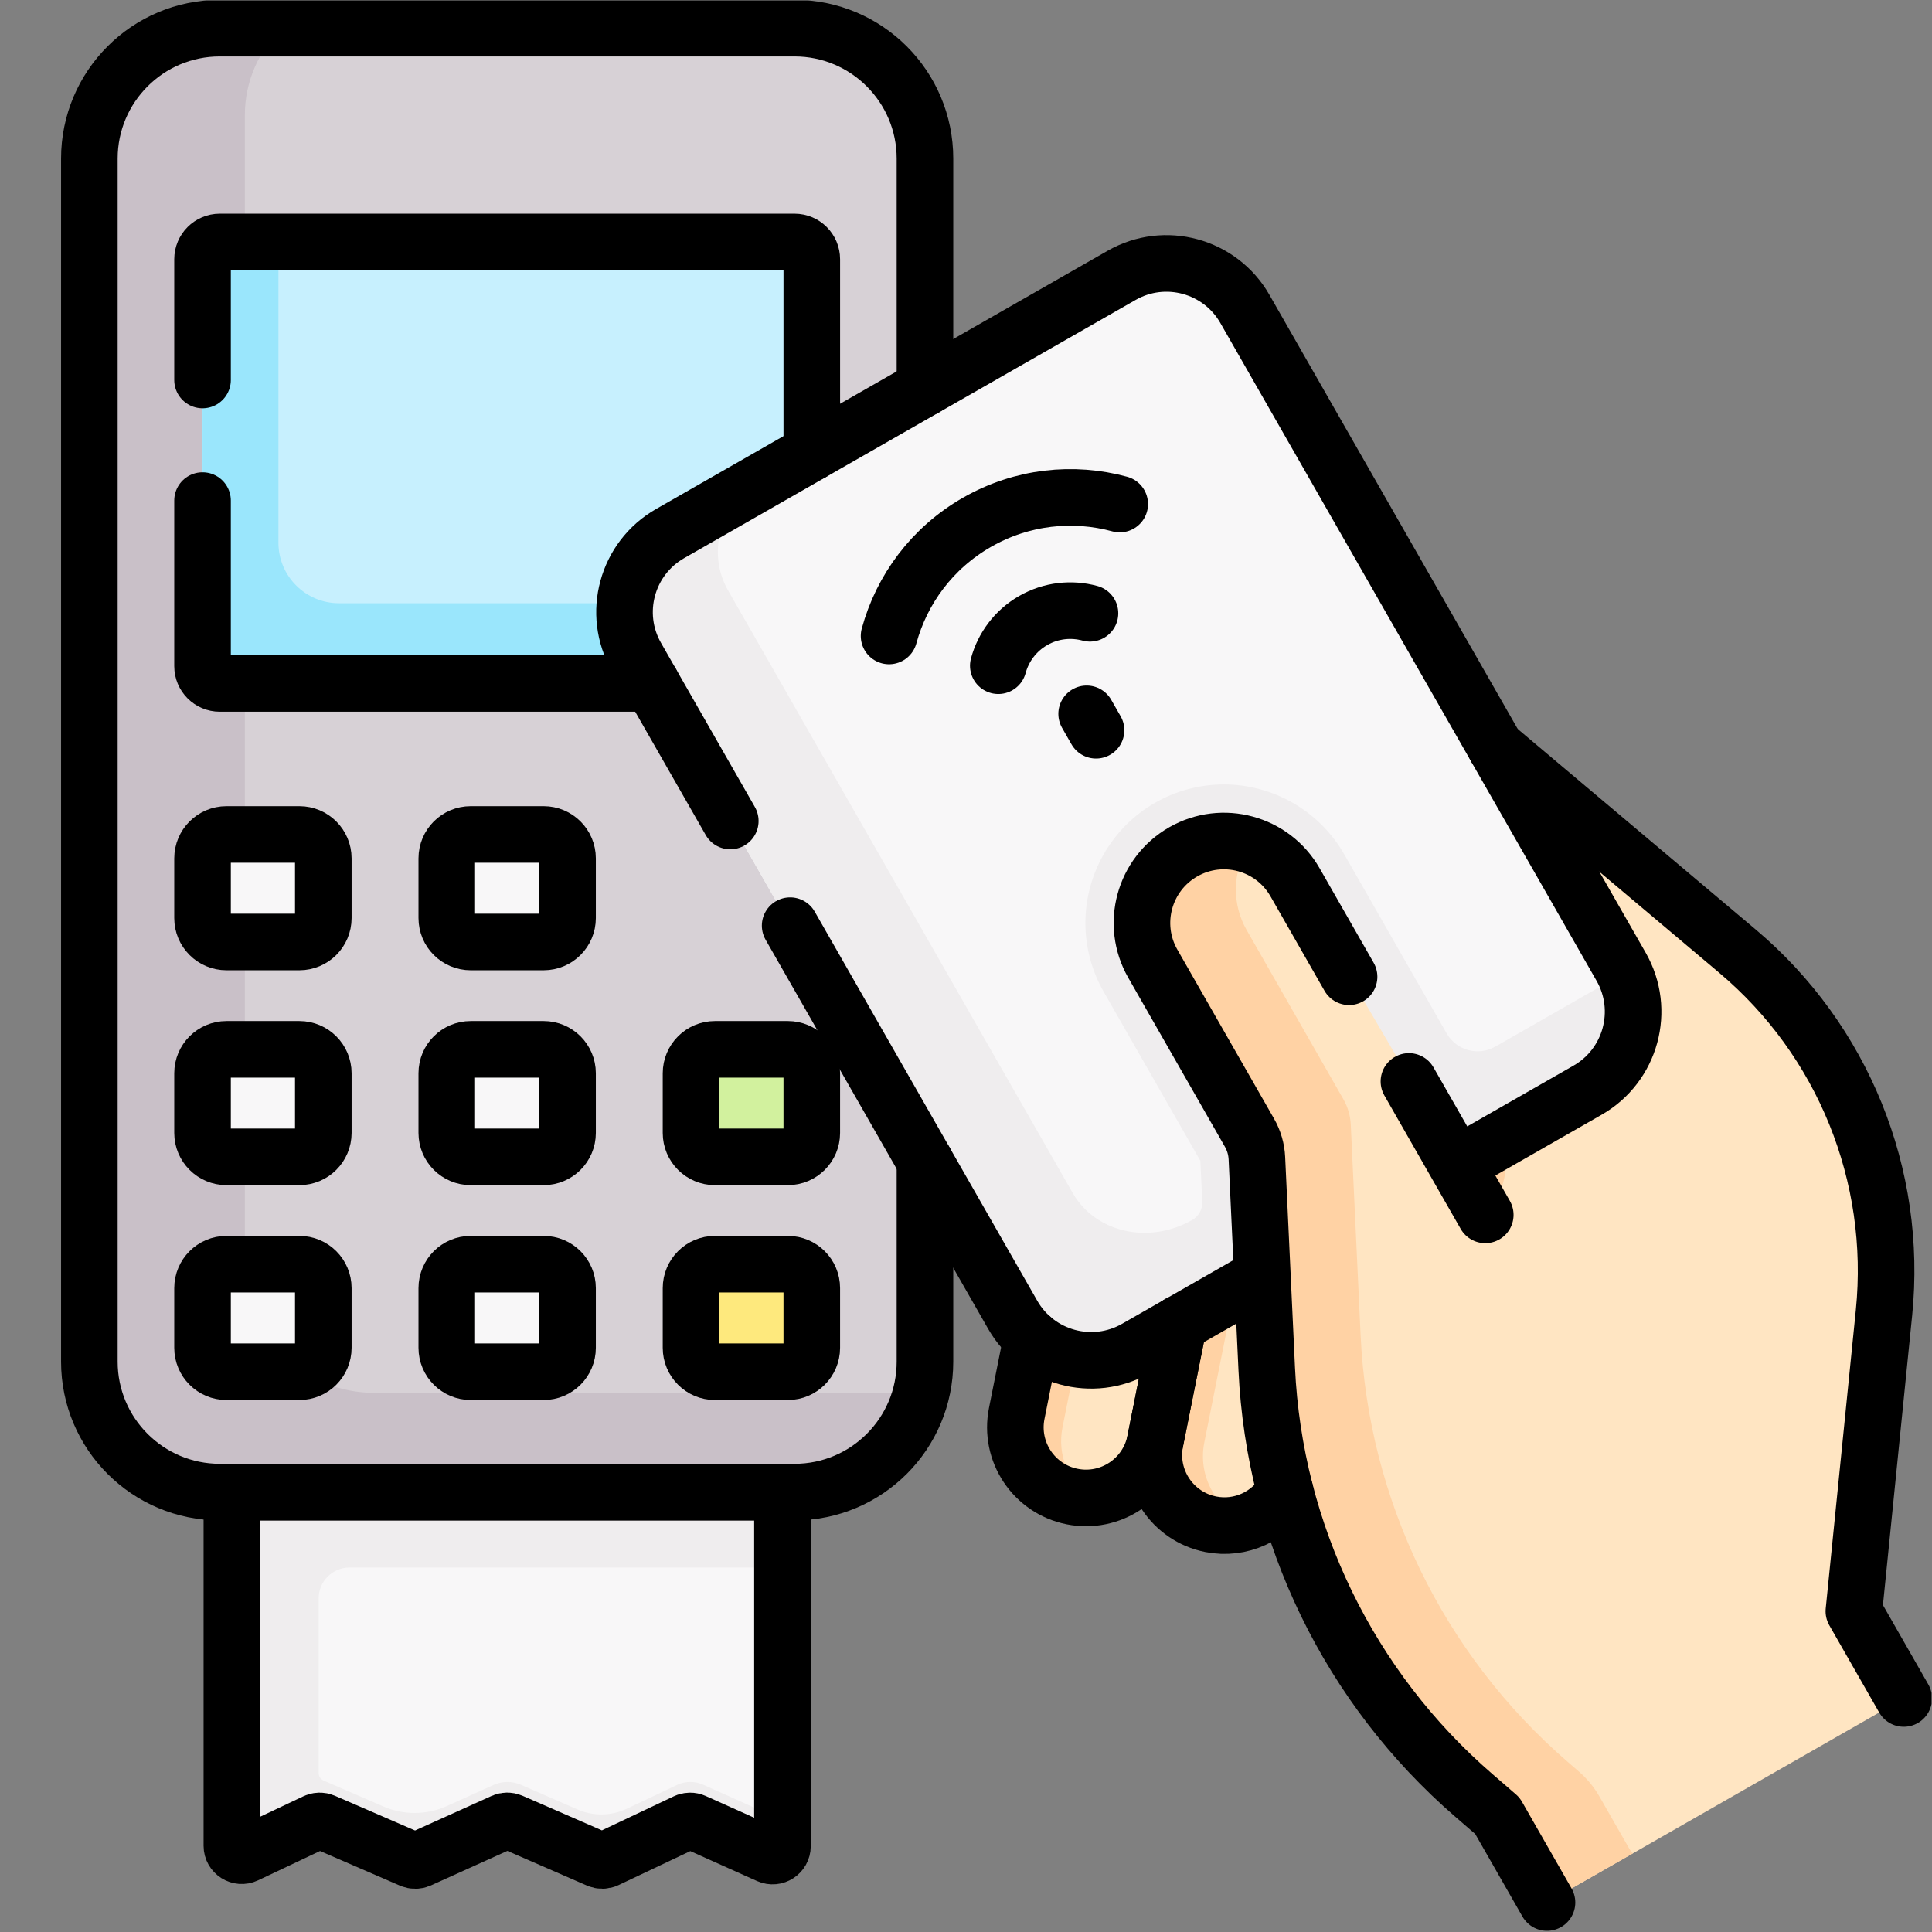 <?xml version="1.0" encoding="UTF-8" standalone="no"?>
<!-- Created with Inkscape (http://www.inkscape.org/) -->

<svg
   version="1.1"
   id="svg2331"
   width="682.667"
   height="682.667"
   viewBox="0 0 682.667 682.667"
   xmlns="http://www.w3.org/2000/svg"
   xmlns:svg="http://www.w3.org/2000/svg">
  <rect x="0" y="0" width="682.667" height="682.667" fill="#808080" stroke="none"/>
  <defs
     id="defs2335">
    <clipPath
       clipPathUnits="userSpaceOnUse"
       id="clipPath2345">
      <path
         d="M 0,512 H 512 V 0 H 0 Z"
         id="path2343" />
    </clipPath>
  </defs>
  <g
     id="g2337"
     transform="matrix(1.333,0,0,-1.333,0,682.667)">
    <g
       id="g2339">
      <g
         id="g2341"
         clip-path="url(#clipPath2345)">
        <g
           id="g2347"
           transform="translate(207.411,130.61)">
          <path
             d="m 0,0 h -145.946 v -107.772 c 0,-1.921 2.001,-3.188 3.737,-2.366 l 18.426,8.723 c 0.681,0.323 1.469,0.336 2.16,0.036 l 23.233,-10.068 c 0.677,-0.293 1.446,-0.287 2.118,0.016 l 22.241,10.046 c 0.674,0.304 1.445,0.309 2.122,0.014 l 23.087,-10.061 c 0.693,-0.302 1.483,-0.29 2.166,0.034 l 21.053,9.974 c 0.693,0.328 1.494,0.336 2.193,0.023 l 19.722,-8.851 c 1.731,-0.777 3.688,0.49 3.688,2.388 z"
             style="fill:#f8f7f8;fill-opacity:1;fill-rule:nonzero;stroke:none"
             id="path2349" />
        </g>
        <g
           id="g2351"
           transform="translate(92.646,96.61)">
          <path
             d="M 0,0 H 114.765 V 34 H -31.182 V -73.772 c 0,-1.921 2.001,-3.188 3.738,-2.366 l 18.426,8.723 c 0.259,0.123 0.535,0.188 0.814,0.22 0.487,0.055 0.98,-0.025 1.43,-0.22 l 23.148,-10.032 c 0.677,-0.293 1.446,-0.287 2.119,0.016 l 22.24,10.046 c 0.674,0.304 1.446,0.309 2.123,0.014 l 23.086,-10.061 c 0.693,-0.302 1.483,-0.29 2.166,0.034 l 21.054,9.974 c 0.692,0.328 1.493,0.336 2.192,0.023 l 19.722,-8.851 c 1.732,-0.777 3.689,0.49 3.689,2.388 v 10.907 c 0,-1.897 -1.957,-3.165 -3.689,-2.387 l -17.326,7.775 c -2.219,0.996 -4.763,0.97 -6.96,-0.071 l -13.279,-6.291 c -4.116,-1.95 -8.873,-2.025 -13.048,-0.205 l -15.01,6.541 c -2.331,1.016 -4.984,0.998 -7.302,-0.049 l -12.357,-5.581 c -5.322,-2.404 -11.412,-2.451 -16.771,-0.129 l -15.881,6.883 c -0.799,0.344 -1.317,1.13 -1.317,2 V -8.175 C -8.175,-3.66 -4.515,0 0,0"
             style="fill:#efedee;fill-opacity:1;fill-rule:nonzero;stroke:none"
             id="path2353" />
        </g>
        <g
           id="g2355"
           transform="translate(312.428,161.153)">
          <path
             d="m 0,0 -6.204,-31.037 c -2.025,-10.138 -11.886,-16.713 -22.024,-14.687 -10.138,2.026 -16.713,11.887 -14.687,22.024 l 3.993,19.978 12.125,66.491 38.642,-8.169 z"
             style="fill:#ffe5c2;fill-opacity:1;fill-rule:nonzero;stroke:none"
             id="path2357" />
        </g>
        <g
           id="g2359"
           transform="translate(281.647,133.785)">
          <path
             d="M 0,0 3.993,19.978 16.119,86.469 42.397,80.913 42.626,81.968 3.984,90.137 -8.141,23.646 -12.134,3.668 C -14.16,-6.469 -7.584,-16.33 2.553,-18.356 4.118,-18.669 5.687,-18.771 7.211,-18.693 1.593,-14.508 -1.464,-7.326 0,0"
             style="fill:#ffd2a4;fill-opacity:1;fill-rule:nonzero;stroke:none"
             id="path2361" />
        </g>
        <g
           id="g2363"
           transform="translate(340.654,116.885)">
          <path
             d="m 0,0 c -3.944,-6.628 -11.749,-10.392 -19.742,-8.794 h -10e-4 C -29.88,-6.768 -36.456,3.093 -34.43,13.231 l 6.204,31.037 0.1,0.057 10.728,62.712 53.653,-13.822 z"
             style="fill:#ffe5c2;fill-opacity:1;fill-rule:nonzero;stroke:none"
             id="path2365" />
        </g>
        <g
           id="g2367"
           transform="translate(319.237,129.777)">
          <path
             d="m 0,0 6.204,31.037 0.1,0.058 L 16.538,90.919 4.019,94.145 -6.709,31.433 -6.81,31.375 -13.013,0.338 c -2.026,-10.137 4.55,-19.998 14.687,-22.025 3.365,-0.672 6.708,-0.39 9.732,0.651 C 3.192,-17.75 -1.796,-8.987 0,0"
             style="fill:#ffd2a4;fill-opacity:1;fill-rule:nonzero;stroke:none"
             id="path2369" />
        </g>
        <g
           id="g2371"
           transform="translate(349.53,267.33)">
          <path
             d="m 0,0 46.94,46.67 64.1,-54.01 c 27.97,-23.57 42.51,-59.44 38.84,-95.83 l -7.99,-79.14 10.149,-17.748 c 1.696,-2.967 0.666,-6.748 -2.301,-8.444 l -83.826,-47.936 c -2.967,-1.697 -6.747,-0.667 -8.444,2.299 l -10.078,17.619 -6.24,5.4 c -33.01,28.54 -52.86,69.39 -54.9,112.99 l -2.61,55.92 c -0.11,2.37 -0.78,4.69 -1.96,6.75 l -25.63,44.82 c -1.95,3.4 -2.87,7.1 -2.87,10.76 0,7.54 3.93,14.86 10.94,18.87 10.41,5.96 23.68,2.35 29.64,-8.07 z"
             style="fill:#ffe5c2;fill-opacity:1;fill-rule:nonzero;stroke:none"
             id="path2373" />
        </g>
        <g
           id="g2375"
           transform="translate(245.188,151.186)">
          <path
             d="m 0,0 c 0,-19.096 -15.48,-34.576 -34.575,-34.576 h -152.349 c -19.096,0 -34.576,15.48 -34.576,34.576 v 318.905 c 0,19.095 15.48,34.575 34.576,34.575 H -34.575 C -15.48,353.48 0,338 0,318.905 Z"
             style="fill:#d7d1d6;fill-opacity:1;fill-rule:nonzero;stroke:none"
             id="path2377" />
        </g>
        <g
           id="g2379"
           transform="translate(99.484,142.899)">
          <path
             d="m 0,0 c -19.095,0 -34.575,14.834 -34.575,33.132 v 305.594 c 0,8.957 3.715,17.078 9.742,23.041 h -16.388 c -19.096,0 -34.576,-15.48 -34.576,-34.576 V 8.287 c 0,-19.096 15.48,-34.576 34.576,-34.576 h 152.349 c 16.238,0 29.855,11.197 33.568,26.289 z"
             style="fill:#c9c0c8;fill-opacity:1;fill-rule:nonzero;stroke:none"
             id="path2381" />
        </g>
        <g
           id="g2383"
           transform="translate(215.188,443.406)">
          <path
             d="m 0,0 c 0,2.527 -2.048,4.575 -4.575,4.575 h -152.349 c -2.527,0 -4.576,-2.049 -4.576,-4.575 v -107.862 c 0,-2.527 2.049,-4.576 4.576,-4.576 H -6.509 c 3.595,0 6.509,2.915 6.509,6.509 z"
             style="fill:#c7f0fe;fill-opacity:1;fill-rule:nonzero;stroke:none"
             id="path2385" />
        </g>
        <g
           id="g2387"
           transform="translate(89.864,352.227)">
          <path
             d="m 0,0 c -8.87,0 -16.06,7.19 -16.06,16.06 v 79.694 h -15.541 c -2.527,0 -4.576,-2.049 -4.576,-4.576 V -16.683 c 0,-2.527 2.049,-4.576 4.576,-4.576 h 150.415 c 3.595,0 6.509,2.914 6.509,6.509 V 0 Z"
             style="fill:#9ae6fc;fill-opacity:1;fill-rule:nonzero;stroke:none"
             id="path2389" />
        </g>
        <g
           id="g2391"
           transform="translate(144.107,262.431)">
          <path
             d="m 0,0 h -19.339 c -3.499,0 -6.337,2.837 -6.337,6.337 v 15.824 c 0,3.5 2.838,6.337 6.337,6.337 H 0 c 3.5,0 6.337,-2.837 6.337,-6.337 V 6.337 C 6.337,2.837 3.5,0 0,0"
             style="fill:#f8f7f8;fill-opacity:1;fill-rule:nonzero;stroke:none"
             id="path2393" />
        </g>
        <g
           id="g2395"
           transform="translate(79.363,262.431)">
          <path
             d="m 0,0 h -19.338 c -3.5,0 -6.337,2.837 -6.337,6.337 v 15.824 c 0,3.5 2.837,6.337 6.337,6.337 H 0 c 3.5,0 6.337,-2.837 6.337,-6.337 V 6.337 C 6.337,2.837 3.5,0 0,0"
             style="fill:#f8f7f8;fill-opacity:1;fill-rule:nonzero;stroke:none"
             id="path2397" />
        </g>
        <g
           id="g2399"
           transform="translate(144.107,205.475)">
          <path
             d="m 0,0 h -19.339 c -3.499,0 -6.337,2.837 -6.337,6.336 v 15.825 c 0,3.499 2.838,6.337 6.337,6.337 H 0 c 3.5,0 6.337,-2.838 6.337,-6.337 V 6.336 C 6.337,2.837 3.5,0 0,0"
             style="fill:#f8f7f8;fill-opacity:1;fill-rule:nonzero;stroke:none"
             id="path2401" />
        </g>
        <g
           id="g2403"
           transform="translate(79.363,205.475)">
          <path
             d="m 0,0 h -19.338 c -3.5,0 -6.337,2.837 -6.337,6.336 v 15.825 c 0,3.499 2.837,6.337 6.337,6.337 H 0 c 3.5,0 6.337,-2.838 6.337,-6.337 V 6.336 C 6.337,2.837 3.5,0 0,0"
             style="fill:#f8f7f8;fill-opacity:1;fill-rule:nonzero;stroke:none"
             id="path2405" />
        </g>
        <g
           id="g2407"
           transform="translate(189.512,205.475)">
          <path
             d="m 0,0 h 19.338 c 3.5,0 6.337,2.837 6.337,6.336 v 15.825 c 0,3.499 -2.837,6.337 -6.337,6.337 H 0 c -3.5,0 -6.337,-2.838 -6.337,-6.337 V 6.336 C -6.337,2.837 -3.5,0 0,0"
             style="fill:#d2f19e;fill-opacity:1;fill-rule:nonzero;stroke:none"
             id="path2409" />
        </g>
        <g
           id="g2411"
           transform="translate(144.107,148.518)">
          <path
             d="m 0,0 h -19.339 c -3.499,0 -6.337,2.837 -6.337,6.337 v 15.824 c 0,3.5 2.838,6.337 6.337,6.337 H 0 c 3.5,0 6.337,-2.837 6.337,-6.337 V 6.337 C 6.337,2.837 3.5,0 0,0"
             style="fill:#f8f7f8;fill-opacity:1;fill-rule:nonzero;stroke:none"
             id="path2413" />
        </g>
        <g
           id="g2415"
           transform="translate(79.363,148.518)">
          <path
             d="m 0,0 h -19.338 c -3.5,0 -6.337,2.837 -6.337,6.337 v 15.824 c 0,3.5 2.837,6.337 6.337,6.337 H 0 c 3.5,0 6.337,-2.837 6.337,-6.337 V 6.337 C 6.337,2.837 3.5,0 0,0"
             style="fill:#f8f7f8;fill-opacity:1;fill-rule:nonzero;stroke:none"
             id="path2417" />
        </g>
        <g
           id="g2419"
           transform="translate(189.512,148.518)">
          <path
             d="m 0,0 h 19.338 c 3.5,0 6.337,2.837 6.337,6.337 v 15.824 c 0,3.5 -2.837,6.337 -6.337,6.337 H 0 c -3.5,0 -6.337,-2.837 -6.337,-6.337 V 6.337 C -6.337,2.837 -3.5,0 0,0"
             style="fill:#fee97d;fill-opacity:1;fill-rule:nonzero;stroke:none"
             id="path2421" />
        </g>
        <g
           id="g2423"
           transform="translate(386.443,184.086)">
          <path
             d="m 0,0 c 11.842,5.779 16.332,20.366 9.79,31.804 l -33.68,58.882 -2.006,3.511 -10.706,-10.643 26.589,-88.44 z"
             style="fill:#ffd2a4;fill-opacity:1;fill-rule:nonzero;stroke:none"
             id="path2425" />
        </g>
        <g
           id="g2427"
           transform="translate(420.827,223.148)">
          <path
             d="m 0,0 c 11.488,6.57 15.475,21.209 8.905,32.697 l -99.733,174.384 c -6.57,11.487 -21.21,15.474 -32.697,8.904 l -119.685,-68.45 c -11.489,-6.57 -15.475,-21.209 -8.905,-32.698 l 99.733,-174.382 c 6.57,-11.489 21.209,-15.475 32.697,-8.905 z"
             style="fill:#f8f7f8;fill-opacity:1;fill-rule:nonzero;stroke:none"
             id="path2429" />
        </g>
        <g
           id="g2431"
           transform="translate(430.56,254.248)">
          <path
             d="m 0,0 -34.177,-19.546 c -4.54,-2.597 -10.325,-1.021 -12.922,3.519 L -74.25,31.45 c -6.525,11.408 -18.746,18.496 -31.893,18.496 -6.371,0 -12.671,-1.679 -18.215,-4.853 -11.406,-6.525 -18.492,-18.745 -18.492,-31.89 0,-6.381 1.68,-12.682 4.849,-18.207 l 25.627,-44.823 0.506,-10.839 c 0.092,-1.981 -0.932,-3.846 -2.653,-4.831 v 0 c -11.489,-6.57 -25.681,-3.365 -31.7,7.159 l -91.362,159.748 c -4.729,8.269 -3.003,18.594 3.525,25.827 l -18.885,-10.801 c -11.489,-6.57 -15.475,-21.209 -8.905,-32.697 l 99.733,-174.384 c 6.57,-11.488 21.209,-15.474 32.697,-8.904 l 119.685,68.45 C 1.229,-24.83 5.354,-11.215 0,0"
             style="fill:#efedee;fill-opacity:1;fill-rule:nonzero;stroke:none"
             id="path2433" />
        </g>
        <g
           id="g2435"
           transform="translate(349.53,267.33)">
          <path
             d="m 0,0 46.419,-79.257 -60.101,-40.332 -2.678,57.379 c -0.11,2.37 -0.78,4.69 -1.96,6.75 l -25.63,44.82 c -1.95,3.4 -2.87,7.1 -2.87,10.76 0,7.54 3.93,14.86 10.94,18.87 10.41,5.96 23.68,2.35 29.64,-8.07 z"
             style="fill:#ffe5c2;fill-opacity:1;fill-rule:nonzero;stroke:none"
             id="path2437" />
        </g>
        <g
           id="g2439"
           transform="translate(431.891,22.065)">
          <path
             d="m 0,0 -7.897,13.807 c -1.443,2.523 -3.304,4.783 -5.502,6.686 l -2.919,2.526 c -33.01,28.54 -52.86,69.39 -54.9,112.989 l -2.61,55.921 c -0.11,2.369 -0.78,4.69 -1.96,6.75 l -25.63,44.82 c -1.95,3.399 -2.87,7.1 -2.87,10.759 0,4.177 1.207,8.31 3.474,11.826 -5.607,1.803 -11.913,1.328 -17.427,-1.829 -7.009,-4.01 -10.94,-11.33 -10.94,-18.87 0,-3.66 0.92,-7.36 2.87,-10.76 l 25.63,-44.82 c 1.181,-2.06 1.85,-4.38 1.96,-6.75 l 2.611,-55.92 c 2.039,-43.6 21.889,-84.45 54.9,-112.99 l 6.239,-5.4 10.078,-17.619 c 1.697,-2.966 5.477,-3.996 8.444,-2.299 L 0.935,-1.232 C 0.582,-0.868 0.263,-0.46 0,0"
             style="fill:#ffd2a4;fill-opacity:1;fill-rule:nonzero;stroke:none"
             id="path2441" />
        </g>
        <g
           id="g2443"
           transform="translate(245.188,409.329)">
          <path
             d="m 0,0 v 60.762 c 0,19.096 -15.48,34.576 -34.575,34.576 h -152.349 c -19.096,0 -34.576,-15.48 -34.576,-34.576 v -318.905 c 0,-19.095 15.48,-34.575 34.576,-34.575 h 152.349 c 19.095,0 34.575,15.48 34.575,34.575 v 53.082"
             style="fill:none;stroke:#000000;stroke-width:15;stroke-linecap:round;stroke-linejoin:round;stroke-miterlimit:10;stroke-dasharray:none;stroke-opacity:1"
             id="path2445" />
        </g>
        <g
           id="g2447"
           transform="translate(215.188,392.171)">
          <path
             d="m 0,0 v 51.235 c 0,2.527 -2.048,4.575 -4.575,4.575 h -152.349 c -2.527,0 -4.576,-2.049 -4.576,-4.576 V 19.227"
             style="fill:none;stroke:#000000;stroke-width:15;stroke-linecap:round;stroke-linejoin:round;stroke-miterlimit:10;stroke-dasharray:none;stroke-opacity:1"
             id="path2449" />
        </g>
        <g
           id="g2451"
           transform="translate(53.688,379.435)">
          <path
             d="m 0,0 v -43.891 c 0,-2.527 2.049,-4.576 4.576,-4.576 h 114.462"
             style="fill:none;stroke:#000000;stroke-width:15;stroke-linecap:round;stroke-linejoin:round;stroke-miterlimit:10;stroke-dasharray:none;stroke-opacity:1"
             id="path2453" />
        </g>
        <g
           id="g2455"
           transform="translate(144.107,262.431)">
          <path
             d="m 0,0 h -19.339 c -3.499,0 -6.337,2.837 -6.337,6.337 v 15.824 c 0,3.5 2.838,6.337 6.337,6.337 H 0 c 3.5,0 6.337,-2.837 6.337,-6.337 V 6.337 C 6.337,2.837 3.5,0 0,0 Z"
             style="fill:none;stroke:#000000;stroke-width:15;stroke-linecap:round;stroke-linejoin:round;stroke-miterlimit:10;stroke-dasharray:none;stroke-opacity:1"
             id="path2457" />
        </g>
        <g
           id="g2459"
           transform="translate(79.363,262.431)">
          <path
             d="m 0,0 h -19.338 c -3.5,0 -6.337,2.837 -6.337,6.337 v 15.824 c 0,3.5 2.837,6.337 6.337,6.337 H 0 c 3.5,0 6.337,-2.837 6.337,-6.337 V 6.337 C 6.337,2.837 3.5,0 0,0 Z"
             style="fill:none;stroke:#000000;stroke-width:15;stroke-linecap:round;stroke-linejoin:round;stroke-miterlimit:10;stroke-dasharray:none;stroke-opacity:1"
             id="path2461" />
        </g>
        <g
           id="g2463"
           transform="translate(144.107,205.475)">
          <path
             d="m 0,0 h -19.339 c -3.499,0 -6.337,2.837 -6.337,6.336 v 15.825 c 0,3.499 2.838,6.337 6.337,6.337 H 0 c 3.5,0 6.337,-2.838 6.337,-6.337 V 6.336 C 6.337,2.837 3.5,0 0,0 Z"
             style="fill:none;stroke:#000000;stroke-width:15;stroke-linecap:round;stroke-linejoin:round;stroke-miterlimit:10;stroke-dasharray:none;stroke-opacity:1"
             id="path2465" />
        </g>
        <g
           id="g2467"
           transform="translate(79.363,205.475)">
          <path
             d="m 0,0 h -19.338 c -3.5,0 -6.337,2.837 -6.337,6.336 v 15.825 c 0,3.499 2.837,6.337 6.337,6.337 H 0 c 3.5,0 6.337,-2.838 6.337,-6.337 V 6.336 C 6.337,2.837 3.5,0 0,0 Z"
             style="fill:none;stroke:#000000;stroke-width:15;stroke-linecap:round;stroke-linejoin:round;stroke-miterlimit:10;stroke-dasharray:none;stroke-opacity:1"
             id="path2469" />
        </g>
        <g
           id="g2471"
           transform="translate(189.512,205.475)">
          <path
             d="m 0,0 h 19.338 c 3.5,0 6.337,2.837 6.337,6.336 v 15.825 c 0,3.499 -2.837,6.337 -6.337,6.337 H 0 c -3.5,0 -6.337,-2.838 -6.337,-6.337 V 6.336 C -6.337,2.837 -3.5,0 0,0 Z"
             style="fill:none;stroke:#000000;stroke-width:15;stroke-linecap:round;stroke-linejoin:round;stroke-miterlimit:10;stroke-dasharray:none;stroke-opacity:1"
             id="path2473" />
        </g>
        <g
           id="g2475"
           transform="translate(144.107,148.518)">
          <path
             d="m 0,0 h -19.339 c -3.499,0 -6.337,2.837 -6.337,6.337 v 15.824 c 0,3.5 2.838,6.337 6.337,6.337 H 0 c 3.5,0 6.337,-2.837 6.337,-6.337 V 6.337 C 6.337,2.837 3.5,0 0,0 Z"
             style="fill:none;stroke:#000000;stroke-width:15;stroke-linecap:round;stroke-linejoin:round;stroke-miterlimit:10;stroke-dasharray:none;stroke-opacity:1"
             id="path2477" />
        </g>
        <g
           id="g2479"
           transform="translate(79.363,148.518)">
          <path
             d="m 0,0 h -19.338 c -3.5,0 -6.337,2.837 -6.337,6.337 v 15.824 c 0,3.5 2.837,6.337 6.337,6.337 H 0 c 3.5,0 6.337,-2.837 6.337,-6.337 V 6.337 C 6.337,2.837 3.5,0 0,0 Z"
             style="fill:none;stroke:#000000;stroke-width:15;stroke-linecap:round;stroke-linejoin:round;stroke-miterlimit:10;stroke-dasharray:none;stroke-opacity:1"
             id="path2481" />
        </g>
        <g
           id="g2483"
           transform="translate(189.512,148.518)">
          <path
             d="m 0,0 h 19.338 c 3.5,0 6.337,2.837 6.337,6.337 v 15.824 c 0,3.5 -2.837,6.337 -6.337,6.337 H 0 c -3.5,0 -6.337,-2.837 -6.337,-6.337 V 6.337 C -6.337,2.837 -3.5,0 0,0 Z"
             style="fill:none;stroke:#000000;stroke-width:15;stroke-linecap:round;stroke-linejoin:round;stroke-miterlimit:10;stroke-dasharray:none;stroke-opacity:1"
             id="path2485" />
        </g>
        <g
           id="g2487"
           transform="translate(207.411,116.61)">
          <path
             d="m 0,0 h -145.946 v -93.772 c 0,-1.921 2.001,-3.188 3.737,-2.366 l 18.426,8.723 c 0.681,0.323 1.469,0.336 2.16,0.036 l 23.233,-10.068 c 0.677,-0.293 1.446,-0.287 2.118,0.016 l 22.241,10.046 c 0.674,0.304 1.445,0.309 2.122,0.014 l 23.087,-10.061 c 0.693,-0.302 1.483,-0.29 2.166,0.034 l 21.053,9.974 c 0.693,0.328 1.494,0.336 2.193,0.023 l 19.722,-8.851 C -1.957,-97.029 0,-95.762 0,-93.864 Z"
             style="fill:none;stroke:#000000;stroke-width:15;stroke-linecap:round;stroke-linejoin:round;stroke-miterlimit:10;stroke-dasharray:none;stroke-opacity:1"
             id="path2489" />
        </g>
        <g
           id="g2491"
           transform="translate(387.014,203.81)">
          <path
             d="m 0,0 33.813,19.338 c 11.488,6.57 15.475,21.209 8.904,32.698 l -99.732,174.382 c -6.57,11.489 -21.21,15.476 -32.697,8.905 l -119.685,-68.449 c -11.489,-6.571 -15.475,-21.21 -8.905,-32.698 l 24.871,-43.487"
             style="fill:none;stroke:#000000;stroke-width:15;stroke-linecap:round;stroke-linejoin:round;stroke-miterlimit:10;stroke-dasharray:none;stroke-opacity:1"
             id="path2493" />
        </g>
        <g
           id="g2495"
           transform="translate(209.451,266.753)">
          <path
             d="m 0,0 58.994,-103.15 c 6.57,-11.489 21.209,-15.475 32.697,-8.905 l 31.755,18.161"
             style="fill:none;stroke:#000000;stroke-width:15;stroke-linecap:round;stroke-linejoin:round;stroke-miterlimit:10;stroke-dasharray:none;stroke-opacity:1"
             id="path2497" />
        </g>
        <g
           id="g2499"
           transform="translate(357.608,253.211)">
          <path
             d="M 0,0 -14.321,25.042 C -20.276,35.455 -33.546,39.068 -43.959,33.113 -54.372,27.157 -57.986,13.888 -52.03,3.475 l 25.631,-44.817 c 1.18,-2.064 1.854,-4.379 1.964,-6.754 l 2.612,-55.919 c 2.035,-43.596 21.881,-84.443 54.895,-112.988 l 6.241,-5.397 13.151,-22.994"
             style="fill:none;stroke:#000000;stroke-width:15;stroke-linecap:round;stroke-linejoin:round;stroke-miterlimit:10;stroke-dasharray:none;stroke-opacity:1"
             id="path2501" />
        </g>
        <g
           id="g2503"
           transform="translate(393.709,190.089)">
          <path
             d="M 0,0 -20.233,35.377"
             style="fill:none;stroke:#000000;stroke-width:15;stroke-linecap:round;stroke-linejoin:round;stroke-miterlimit:10;stroke-dasharray:none;stroke-opacity:1"
             id="path2505" />
        </g>
        <g
           id="g2507"
           transform="translate(396.471,314.003)">
          <path
             d="m 0,0 64.101,-54.014 c 27.973,-23.572 42.506,-59.434 38.834,-95.83 l -7.984,-79.138 13.221,-23.117"
             style="fill:none;stroke:#000000;stroke-width:15;stroke-linecap:round;stroke-linejoin:round;stroke-miterlimit:10;stroke-dasharray:none;stroke-opacity:1"
             id="path2509" />
        </g>
        <g
           id="g2511"
           transform="translate(273.506,157.431)">
          <path
             d="m 0,0 -3.993,-19.978 c -2.026,-10.138 4.549,-19.999 14.687,-22.024 10.138,-2.027 19.998,4.549 22.024,14.687 l 6.204,31.037"
             style="fill:none;stroke:#000000;stroke-width:15;stroke-linecap:round;stroke-linejoin:round;stroke-miterlimit:10;stroke-dasharray:none;stroke-opacity:1"
             id="path2513" />
        </g>
        <g
           id="g2515"
           transform="translate(312.528,161.21)">
          <path
             d="m 0,0 -0.1,-0.057 -6.204,-31.037 c -2.026,-10.138 4.55,-19.999 14.687,-22.025 h 0.001 c 7.993,-1.598 15.798,2.166 19.742,8.794"
             style="fill:none;stroke:#000000;stroke-width:15;stroke-linecap:round;stroke-linejoin:round;stroke-miterlimit:10;stroke-dasharray:none;stroke-opacity:1"
             id="path2517" />
        </g>
        <g
           id="g2519"
           transform="translate(296.812,378.516)">
          <path
             d="M 0,0 C -12.298,3.349 -25.874,2.007 -37.812,-4.821 -49.75,-11.648 -57.791,-22.669 -61.14,-34.967"
             style="fill:none;stroke:#000000;stroke-width:15;stroke-linecap:round;stroke-linejoin:round;stroke-miterlimit:10;stroke-dasharray:none;stroke-opacity:1"
             id="path2521" />
        </g>
        <g
           id="g2523"
           transform="translate(288.926,349.56)">
          <path
             d="m 0,0 c -4.893,1.333 -10.293,0.803 -15.032,-1.908 -4.74,-2.71 -7.935,-7.096 -9.267,-11.989"
             style="fill:none;stroke:#000000;stroke-width:15;stroke-linecap:round;stroke-linejoin:round;stroke-miterlimit:10;stroke-dasharray:none;stroke-opacity:1"
             id="path2525" />
        </g>
        <g
           id="g2527"
           transform="translate(288.046,322.908)">
          <path
             d="M 0,0 2.491,-4.356"
             style="fill:none;stroke:#000000;stroke-width:15;stroke-linecap:round;stroke-linejoin:round;stroke-miterlimit:10;stroke-dasharray:none;stroke-opacity:1"
             id="path2529" />
        </g>
      </g>
    </g>
  </g>
</svg>
